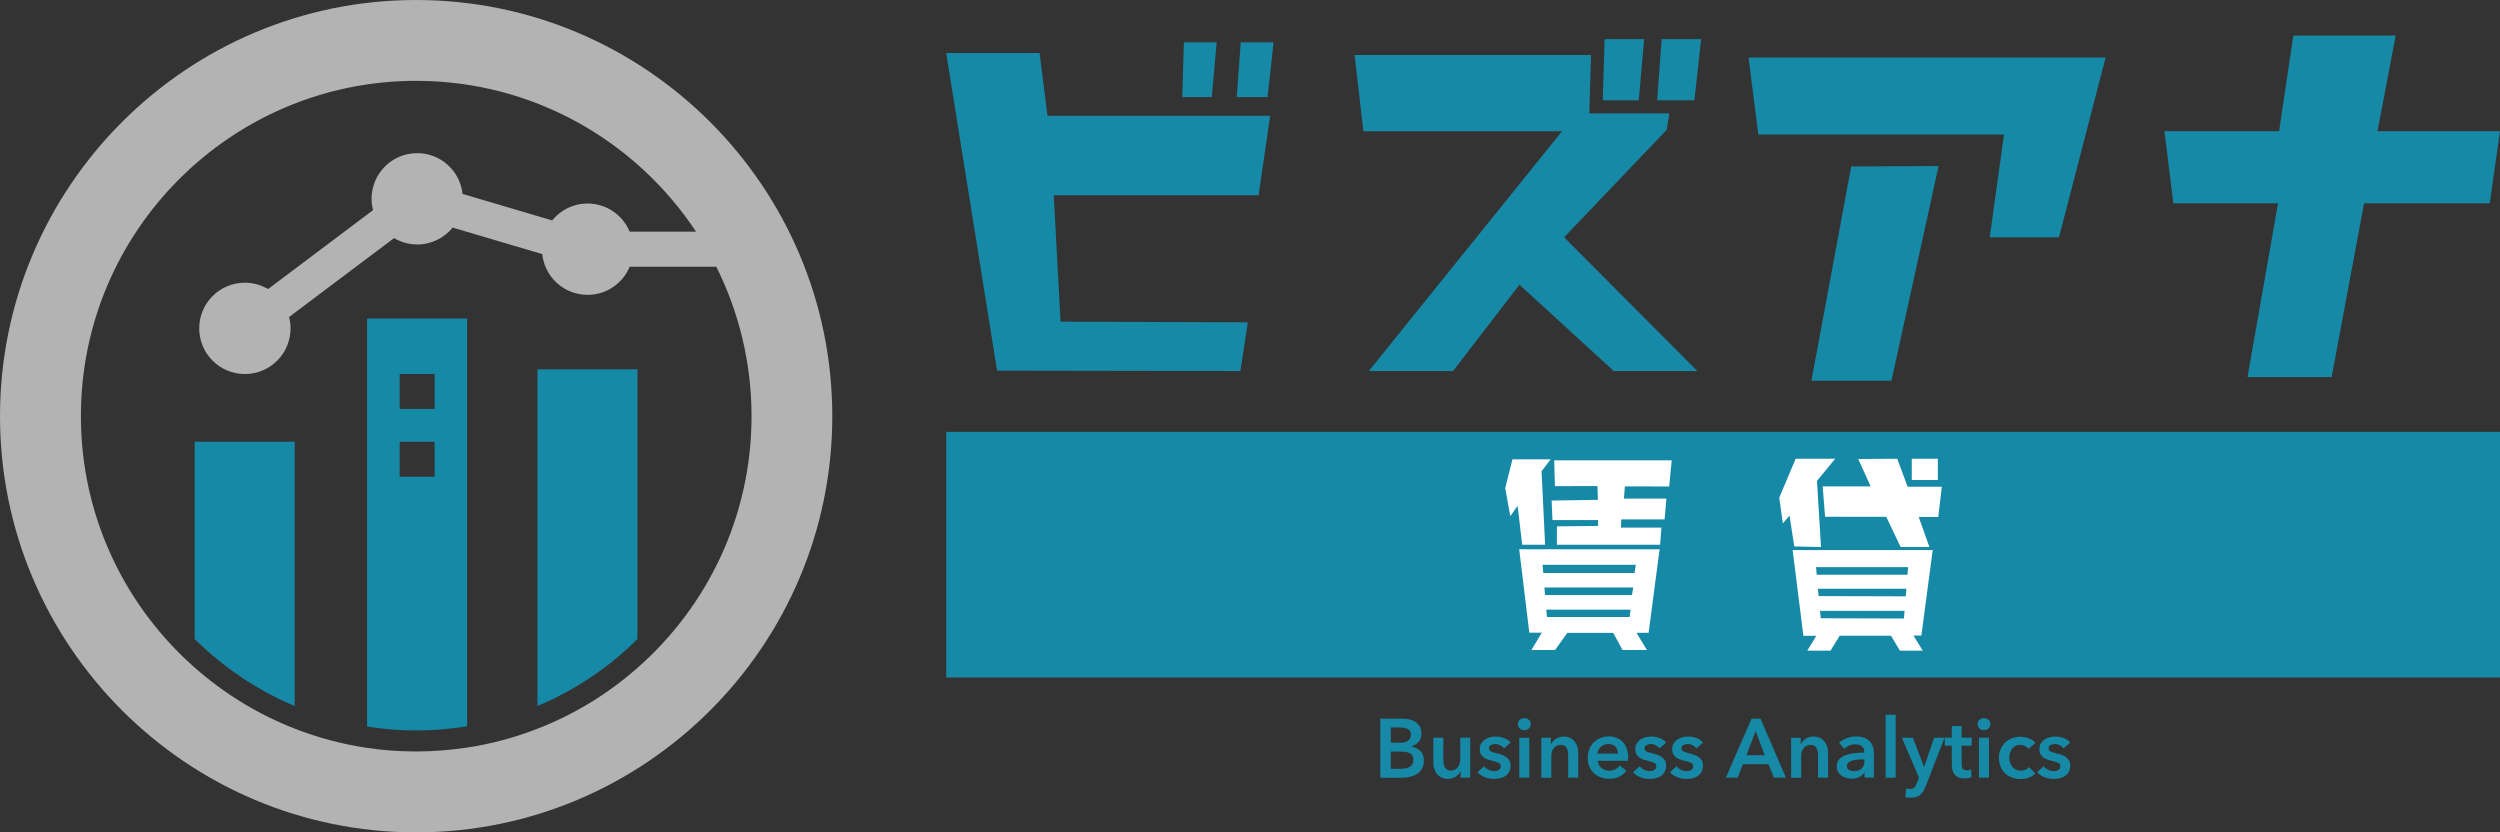 <?xml version="1.0" encoding="UTF-8"?><svg xmlns="http://www.w3.org/2000/svg" viewBox="0 0 302.18 100.6"><rect x="0" y="0" width="302.18" height="100.6" fill="#333333" stroke="none"/><defs><style>.d{fill:#fff;}.e{fill:#1689a6;}.f{fill:#b3b3b3;}</style></defs><g id="a"/><g id="b"><g id="c"><g><g><path class="e" d="M35.62,53.4v31.94c-4.54-1.91-8.64-4.68-12.09-8.1v-23.85h12.09Z"/><path class="e" d="M77.05,44.64v32.6c-3.44,3.43-7.55,6.19-12.09,8.1V44.64h12.09Z"/><path class="e" d="M44.37,38.5v49.32c1.94,.3,3.92,.47,5.93,.47s4.15-.17,6.16-.5V38.5h-12.09Zm8.16,19.12h-4.22v-4.22h4.22v4.22Zm0-8.19h-4.22v-4.22h4.22v4.22Z"/><path class="f" d="M50.3,0C22.56,0,0,22.57,0,50.31s22.56,50.3,50.3,50.3,50.3-22.57,50.3-50.3S78.03,0,50.3,0Zm26.76,80.72c-3.54,3.12-7.62,5.63-12.09,7.36-2.71,1.06-5.55,1.83-8.5,2.28-2.01,.3-4.06,.47-6.16,.47s-3.99-.14-5.93-.43c-3.04-.45-5.97-1.24-8.74-2.32-4.47-1.74-8.55-4.25-12.09-7.37-8.44-7.43-13.77-18.3-13.77-30.4C9.76,27.96,27.95,9.77,50.3,9.77c14.12,0,26.57,7.26,33.83,18.23h-8.02c-.83-2-2.8-3.4-5.09-3.4-1.73,0-3.27,.8-4.28,2.04l-10.83-3.2c-.29-2.77-2.64-4.93-5.48-4.93-3.05,0-5.52,2.47-5.52,5.52,0,.47,.07,.93,.18,1.37l-12.69,9.54c-.82-.48-1.77-.77-2.8-.77-3.05,0-5.52,2.47-5.52,5.52s2.47,5.52,5.52,5.52,5.52-2.47,5.52-5.52c0-.47-.07-.93-.18-1.37l12.69-9.54c.82,.48,1.77,.77,2.8,.77,1.73,0,3.27-.8,4.28-2.04l10.83,3.2c.29,2.77,2.64,4.93,5.48,4.93,2.3,0,4.26-1.4,5.09-3.4h10.47c2.72,5.44,4.26,11.58,4.26,18.07,0,12.1-5.33,22.98-13.78,30.41Z"/></g><g><g><g><polygon class="e" points="153.52 14 126.61 14 125.66 6.41 114.37 6.41 120.52 44.8 149.93 44.85 150.83 38.96 128.19 38.88 127.37 23.6 152.13 23.6 153.52 14"/><g><polygon class="e" points="218.95 46.02 228.62 46.02 234.32 20.07 223.76 20.12 218.95 46.02"/><polygon class="e" points="211.35 6.95 212.53 16.26 242.23 16.26 240.5 28.69 248.87 28.69 254.51 6.95 211.35 6.95"/></g><polygon class="e" points="287.37 15.86 289.57 4.3 277.2 4.3 275.48 15.86 261.62 15.86 262.7 24.58 275.35 24.58 271.66 45.58 281.83 45.58 285.75 24.58 300.94 24.58 302.18 15.86 287.37 15.86"/></g><polygon class="e" points="189.06 28.68 201.45 15.7 201.78 13.71 192.1 13.71 192.31 6.65 163.73 6.65 164.8 15.87 188.8 15.87 165.45 44.85 175.63 44.85 183.66 34.41 195.06 44.85 205.16 44.85 189.06 28.68"/><g><polygon class="e" points="200.85 4.73 200.3 12.13 204.8 12.13 205.62 4.73 200.85 4.73"/><polygon class="e" points="193.73 12.13 198.08 12.13 198.73 4.73 193.95 4.73 193.73 12.13"/></g><polygon class="e" points="146.47 11.73 142.9 11.73 143.1 5.12 147.06 5.12 146.47 11.73"/><polygon class="e" points="153.21 11.73 149.49 11.73 149.97 5.12 153.94 5.12 153.21 11.73"/></g><g><rect class="e" x="114.37" y="52.2" width="187.81" height="29.69"/><g><g><polygon class="d" points="182.81 55.52 187.43 55.52 186.33 56.96 186.76 65.84 183.99 65.84 183.44 61.14 182.55 62.39 181.94 59 182.81 55.52"/><polygon class="d" points="187.86 55.64 187.95 58.76 193.09 58.75 193.14 60.42 187.55 60.5 187.65 62.86 193.16 62.86 193.16 63.57 188.19 63.62 188.18 65.84 200.66 65.84 200.82 63.77 195.92 63.77 195.97 62.78 201.2 62.78 201.42 60.27 196.29 60.27 196.4 58.79 201.76 58.8 202.06 55.64 187.86 55.64"/><path class="d" d="M183.62,66.39h16.98l-1.33,10.1h-1.46l1.25,2.08h-2.94l-1.12-2.07h-5.56l-1.48,2.07h-2.85l1.25-2.1h-1.51l-1.22-10.08Zm2.84,1.88l.08,.99h11.03l.15-.99h-11.26Zm.22,2.75l.07,.91h10.51l.15-.92h-10.73Zm.22,2.67l.09,.89h9.99l.11-.89h-10.19Z"/></g><g><polygon class="d" points="217.05 55.45 221.82 55.45 219.62 58.13 220.11 66.12 216.88 66.05 216.3 62.32 215.5 63.26 215.06 60.15 217.05 55.45"/><polygon class="d" points="224.61 55.48 226.11 58.79 220.31 58.79 220.6 62.46 228 62.47 229.73 66.12 233.21 66.12 231.92 62.49 234.28 62.49 234.71 58.83 230.58 58.83 229.32 55.45 224.61 55.48"/><rect class="d" x="231.08" y="55.45" width="3.15" height="2.57"/><path class="d" d="M216.67,66.49h16.94l-1.37,10.33h-.96l1.13,1.83h-2.76l-1.08-1.81h-6.2l-1.12,1.81h-2.8l1.09-1.8h-1.56l-1.3-10.36Zm2.84,2.06l.08,.92h10.97l.08-.92h-11.13Zm.22,2.61l.09,.89,10.53,.03,.08-.92h-10.7Zm.26,2.68l.09,.89,10.05,.03,.08-.92h-10.22Z"/></g></g></g><g><path class="e" d="M166.84,86.87h2.78c.27,0,.53,.03,.8,.1,.26,.06,.49,.17,.7,.31,.2,.14,.37,.33,.5,.56,.13,.23,.19,.5,.19,.83,0,.4-.11,.73-.34,1-.23,.26-.53,.45-.9,.56v.02c.45,.06,.82,.24,1.11,.52s.43,.67,.43,1.16c0,.39-.08,.72-.23,.98-.15,.27-.36,.48-.61,.64-.25,.16-.54,.28-.87,.35-.33,.07-.66,.11-.99,.11h-2.57v-7.13Zm1.27,2.9h1.13c.42,0,.74-.08,.97-.25,.22-.17,.33-.41,.33-.71s-.11-.55-.34-.68c-.23-.13-.58-.2-1.07-.2h-1.02v1.85Zm0,3.16h1.14c.16,0,.34-.01,.52-.04,.19-.02,.36-.07,.52-.15,.16-.07,.29-.18,.39-.32,.1-.14,.16-.33,.16-.56,0-.38-.13-.64-.38-.79-.26-.15-.64-.22-1.16-.22h-1.19v2.07Z"/><path class="e" d="M177.7,94h-1.15v-.78h-.02c-.11,.24-.29,.45-.56,.64-.27,.18-.58,.28-.94,.28-.32,0-.59-.06-.81-.17-.22-.11-.41-.26-.55-.44-.14-.18-.25-.39-.32-.62-.07-.24-.1-.48-.1-.72v-3.02h1.21v2.68c0,.14,.01,.29,.03,.44,.02,.15,.06,.29,.13,.42,.07,.12,.16,.23,.28,.31,.12,.08,.27,.12,.47,.12s.35-.04,.5-.12c.14-.08,.26-.18,.35-.3,.09-.12,.16-.26,.21-.42,.05-.16,.07-.32,.07-.48v-2.66h1.21v4.83Z"/><path class="e" d="M181.8,90.46c-.11-.14-.26-.26-.44-.37-.19-.1-.39-.16-.61-.16-.19,0-.37,.04-.53,.12-.16,.08-.24,.21-.24,.4s.09,.32,.27,.4c.18,.08,.44,.16,.78,.24,.18,.04,.36,.09,.55,.16,.18,.07,.35,.16,.5,.27s.27,.25,.37,.41c.09,.16,.14,.36,.14,.6,0,.3-.06,.55-.17,.75-.11,.2-.26,.37-.44,.5-.18,.13-.4,.22-.64,.28-.25,.06-.5,.09-.76,.09-.38,0-.74-.07-1.1-.21-.36-.14-.65-.33-.89-.59l.8-.74c.13,.17,.31,.32,.52,.43,.22,.11,.45,.17,.71,.17,.09,0,.18-.01,.27-.03,.09-.02,.17-.05,.25-.1,.08-.04,.14-.1,.19-.18,.05-.07,.07-.16,.07-.27,0-.2-.09-.35-.28-.43-.18-.09-.46-.17-.83-.26-.18-.04-.36-.09-.53-.16-.17-.06-.32-.15-.46-.25-.13-.1-.24-.23-.32-.39-.08-.15-.12-.35-.12-.57,0-.27,.06-.5,.17-.69,.11-.19,.26-.35,.44-.48,.18-.12,.39-.22,.61-.28,.23-.06,.46-.09,.7-.09,.35,0,.69,.06,1.02,.18,.33,.12,.6,.31,.79,.55l-.79,.69Z"/><path class="e" d="M183.47,87.53c0-.19,.07-.36,.22-.51,.14-.14,.33-.22,.55-.22s.41,.07,.56,.21c.15,.14,.23,.31,.23,.52s-.08,.38-.23,.52c-.15,.14-.34,.21-.56,.21s-.4-.07-.55-.22c-.14-.14-.22-.31-.22-.51Zm.17,1.64h1.21v4.83h-1.21v-4.83Z"/><path class="e" d="M186.31,89.17h1.15v.78h.02c.11-.24,.29-.45,.56-.64,.27-.18,.58-.28,.94-.28,.32,0,.59,.06,.81,.17,.23,.11,.41,.26,.55,.44,.14,.18,.25,.39,.32,.62,.07,.24,.1,.48,.1,.72v3.02h-1.21v-2.68c0-.14,0-.29-.03-.44-.02-.15-.06-.29-.13-.42-.07-.12-.16-.23-.28-.31-.12-.08-.27-.12-.47-.12s-.36,.04-.5,.12c-.14,.08-.26,.18-.35,.3-.09,.12-.16,.26-.21,.42-.05,.16-.07,.32-.07,.48v2.66h-1.21v-4.83Z"/><path class="e" d="M196.78,91.64v.16c0,.05,0,.11,0,.16h-3.67c.01,.17,.06,.33,.14,.48,.08,.14,.18,.27,.31,.37s.27,.19,.43,.25c.16,.06,.33,.09,.5,.09,.3,0,.56-.06,.77-.17,.21-.11,.38-.26,.51-.46l.81,.64c-.48,.64-1.17,.97-2.07,.97-.38,0-.72-.06-1.04-.18-.32-.12-.59-.28-.82-.5-.23-.21-.41-.48-.54-.79-.13-.31-.2-.67-.2-1.06s.07-.74,.2-1.06c.13-.32,.31-.59,.54-.82,.23-.22,.5-.4,.81-.52,.31-.12,.65-.19,1.01-.19,.34,0,.65,.06,.93,.17,.29,.11,.53,.28,.74,.49,.21,.22,.37,.49,.49,.82,.12,.33,.18,.71,.18,1.14Zm-1.21-.54c0-.15-.02-.3-.07-.44-.04-.14-.11-.27-.21-.37-.09-.11-.21-.19-.36-.26-.14-.06-.31-.1-.51-.1-.36,0-.67,.11-.92,.33-.25,.22-.39,.5-.42,.84h2.48Z"/><path class="e" d="M200.6,90.46c-.11-.14-.26-.26-.44-.37-.19-.1-.39-.16-.61-.16-.19,0-.37,.04-.53,.12-.16,.08-.24,.21-.24,.4s.09,.32,.27,.4c.18,.08,.44,.16,.78,.24,.18,.04,.36,.09,.55,.16,.18,.07,.35,.16,.5,.27,.15,.11,.27,.25,.37,.41,.09,.16,.14,.36,.14,.6,0,.3-.06,.55-.17,.75-.11,.2-.26,.37-.44,.5-.18,.13-.4,.22-.64,.28-.25,.06-.5,.09-.76,.09-.38,0-.74-.07-1.1-.21-.36-.14-.65-.33-.89-.59l.8-.74c.13,.17,.31,.32,.52,.43,.21,.11,.45,.17,.71,.17,.09,0,.18-.01,.27-.03,.09-.02,.17-.05,.25-.1,.08-.04,.14-.1,.19-.18,.05-.07,.07-.16,.07-.27,0-.2-.09-.35-.28-.43-.18-.09-.46-.17-.83-.26-.18-.04-.36-.09-.53-.16-.17-.06-.32-.15-.46-.25-.13-.1-.24-.23-.32-.39-.08-.15-.12-.35-.12-.57,0-.27,.06-.5,.17-.69,.11-.19,.26-.35,.44-.48,.18-.12,.39-.22,.61-.28,.23-.06,.46-.09,.7-.09,.35,0,.69,.06,1.02,.18,.33,.12,.6,.31,.79,.55l-.79,.69Z"/><path class="e" d="M205.06,90.46c-.11-.14-.26-.26-.44-.37-.19-.1-.39-.16-.61-.16-.19,0-.37,.04-.53,.12-.16,.08-.24,.21-.24,.4s.09,.32,.27,.4c.18,.08,.44,.16,.78,.24,.18,.04,.36,.09,.55,.16,.18,.07,.35,.16,.5,.27,.15,.11,.27,.25,.37,.41,.09,.16,.14,.36,.14,.6,0,.3-.06,.55-.17,.75-.11,.2-.26,.37-.44,.5-.18,.13-.4,.22-.64,.28-.25,.06-.5,.09-.76,.09-.38,0-.74-.07-1.1-.21-.36-.14-.65-.33-.89-.59l.8-.74c.13,.17,.31,.32,.52,.43,.21,.11,.45,.17,.71,.17,.09,0,.18-.01,.27-.03,.09-.02,.17-.05,.25-.1,.08-.04,.14-.1,.19-.18,.05-.07,.07-.16,.07-.27,0-.2-.09-.35-.28-.43-.18-.09-.46-.17-.83-.26-.18-.04-.36-.09-.53-.16-.17-.06-.32-.15-.46-.25-.13-.1-.24-.23-.32-.39-.08-.15-.12-.35-.12-.57,0-.27,.06-.5,.17-.69,.11-.19,.26-.35,.44-.48,.18-.12,.39-.22,.61-.28,.23-.06,.46-.09,.7-.09,.35,0,.69,.06,1.02,.18,.33,.12,.6,.31,.79,.55l-.79,.69Z"/><path class="e" d="M211.7,86.87h1.1l3.07,7.13h-1.45l-.66-1.63h-3.09l-.64,1.63h-1.42l3.1-7.13Zm1.61,4.41l-1.1-2.9-1.12,2.9h2.21Z"/><path class="e" d="M216.51,89.17h1.15v.78h.02c.11-.24,.29-.45,.56-.64,.27-.18,.58-.28,.94-.28,.32,0,.59,.06,.81,.17,.22,.11,.41,.26,.55,.44,.14,.18,.25,.39,.32,.62,.07,.24,.1,.48,.1,.72v3.02h-1.21v-2.68c0-.14,0-.29-.03-.44-.02-.15-.06-.29-.13-.42-.07-.12-.16-.23-.28-.31-.12-.08-.27-.12-.47-.12s-.36,.04-.5,.12c-.14,.08-.26,.18-.35,.3-.09,.12-.16,.26-.21,.42-.05,.16-.07,.32-.07,.48v2.66h-1.21v-4.83Z"/><path class="e" d="M225.36,93.38h-.03c-.12,.22-.32,.39-.58,.53-.27,.14-.57,.21-.92,.21-.19,0-.4-.03-.61-.08-.21-.05-.41-.13-.58-.25-.18-.12-.33-.27-.44-.46-.12-.19-.18-.43-.18-.71,0-.36,.1-.65,.31-.87,.2-.21,.47-.38,.79-.49,.32-.11,.68-.19,1.07-.23,.39-.04,.78-.06,1.15-.06v-.12c0-.3-.11-.53-.33-.67-.22-.14-.48-.22-.78-.22-.26,0-.5,.05-.73,.16-.24,.11-.43,.24-.58,.39l-.62-.73c.27-.25,.59-.45,.95-.57,.36-.13,.72-.19,1.09-.19,.43,0,.78,.06,1.06,.18,.28,.12,.5,.28,.66,.47,.16,.19,.27,.41,.34,.65,.06,.24,.1,.48,.1,.72v2.94h-1.13v-.61Zm-.02-1.59h-.27c-.19,0-.4,0-.61,.03-.21,.02-.41,.05-.59,.11-.18,.06-.33,.14-.45,.24-.12,.1-.18,.25-.18,.43,0,.11,.03,.21,.08,.29,.05,.08,.12,.14,.2,.19,.08,.05,.17,.08,.27,.1,.1,.02,.2,.03,.3,.03,.42,0,.73-.11,.95-.33,.21-.22,.32-.52,.32-.91v-.17Z"/><path class="e" d="M227.92,86.39h1.21v7.61h-1.21v-7.61Z"/><path class="e" d="M229.87,89.17h1.34l1.35,3.51h.02l1.2-3.51h1.26l-2.28,5.87c-.09,.22-.18,.42-.28,.59-.1,.17-.22,.32-.36,.43-.14,.12-.31,.21-.5,.27-.19,.06-.42,.09-.69,.09-.1,0-.2,0-.31-.01-.1-.01-.21-.03-.32-.06l.1-1.05c.08,.03,.16,.05,.24,.06,.08,0,.15,.01,.22,.01,.13,0,.23-.01,.32-.05,.09-.03,.16-.08,.22-.14,.06-.06,.11-.14,.16-.24s.1-.2,.15-.33l.24-.61-2.07-4.83Z"/><path class="e" d="M235.07,90.13v-.97h.85v-1.4h1.19v1.4h1.21v.97h-1.21v2.24c0,.22,.04,.39,.12,.53,.08,.14,.25,.21,.52,.21,.08,0,.17,0,.26-.03s.18-.04,.25-.08l.04,.95c-.11,.04-.24,.07-.38,.1-.15,.02-.29,.04-.42,.04-.32,0-.58-.05-.79-.14-.2-.09-.36-.21-.48-.37-.12-.16-.2-.34-.24-.54s-.07-.42-.07-.66v-2.25h-.85Z"/><path class="e" d="M239.03,87.53c0-.19,.07-.36,.22-.51,.14-.14,.33-.22,.55-.22s.41,.07,.56,.21c.15,.14,.23,.31,.23,.52s-.08,.38-.23,.52c-.15,.14-.34,.21-.56,.21s-.4-.07-.55-.22c-.14-.14-.22-.31-.22-.51Zm.17,1.64h1.21v4.83h-1.21v-4.83Z"/><path class="e" d="M245.18,90.51c-.09-.13-.23-.25-.42-.34-.19-.09-.38-.14-.57-.14-.22,0-.42,.04-.58,.14-.17,.09-.31,.21-.42,.36-.11,.15-.19,.31-.25,.5-.05,.18-.08,.37-.08,.56s.03,.37,.09,.56c.06,.18,.14,.35,.26,.5,.11,.15,.26,.27,.43,.36,.17,.09,.37,.14,.6,.14,.19,0,.38-.04,.56-.11,.19-.07,.34-.18,.45-.32l.76,.77c-.2,.21-.46,.38-.77,.5-.31,.12-.65,.18-1.01,.18s-.69-.06-1.01-.17c-.32-.11-.6-.28-.84-.5-.24-.22-.43-.49-.56-.81s-.21-.67-.21-1.08,.07-.74,.21-1.06c.14-.32,.32-.58,.56-.81,.23-.22,.51-.39,.82-.51,.31-.12,.65-.18,1-.18s.7,.07,1.03,.2c.33,.13,.6,.32,.79,.55l-.83,.72Z"/><path class="e" d="M249.44,90.46c-.11-.14-.26-.26-.44-.37-.19-.1-.39-.16-.61-.16-.19,0-.37,.04-.53,.12-.16,.08-.24,.21-.24,.4s.09,.32,.27,.4c.18,.08,.44,.16,.78,.24,.18,.04,.36,.09,.55,.16,.18,.07,.35,.16,.5,.27,.15,.11,.27,.25,.37,.41,.09,.16,.14,.36,.14,.6,0,.3-.06,.55-.17,.75-.11,.2-.26,.37-.44,.5-.18,.13-.4,.22-.64,.28-.25,.06-.5,.09-.76,.09-.38,0-.74-.07-1.1-.21-.36-.14-.65-.33-.89-.59l.8-.74c.13,.17,.31,.32,.52,.43,.21,.11,.45,.17,.71,.17,.09,0,.18-.01,.27-.03,.09-.02,.17-.05,.25-.1,.08-.04,.14-.1,.19-.18,.05-.07,.07-.16,.07-.27,0-.2-.09-.35-.28-.43-.18-.09-.46-.17-.83-.26-.18-.04-.36-.09-.53-.16-.17-.06-.32-.15-.46-.25-.13-.1-.24-.23-.32-.39-.08-.15-.12-.35-.12-.57,0-.27,.06-.5,.17-.69,.11-.19,.26-.35,.44-.48,.18-.12,.39-.22,.61-.28,.23-.06,.46-.09,.7-.09,.35,0,.69,.06,1.02,.18,.33,.12,.6,.31,.79,.55l-.79,.69Z"/></g></g></g></g></g></svg>